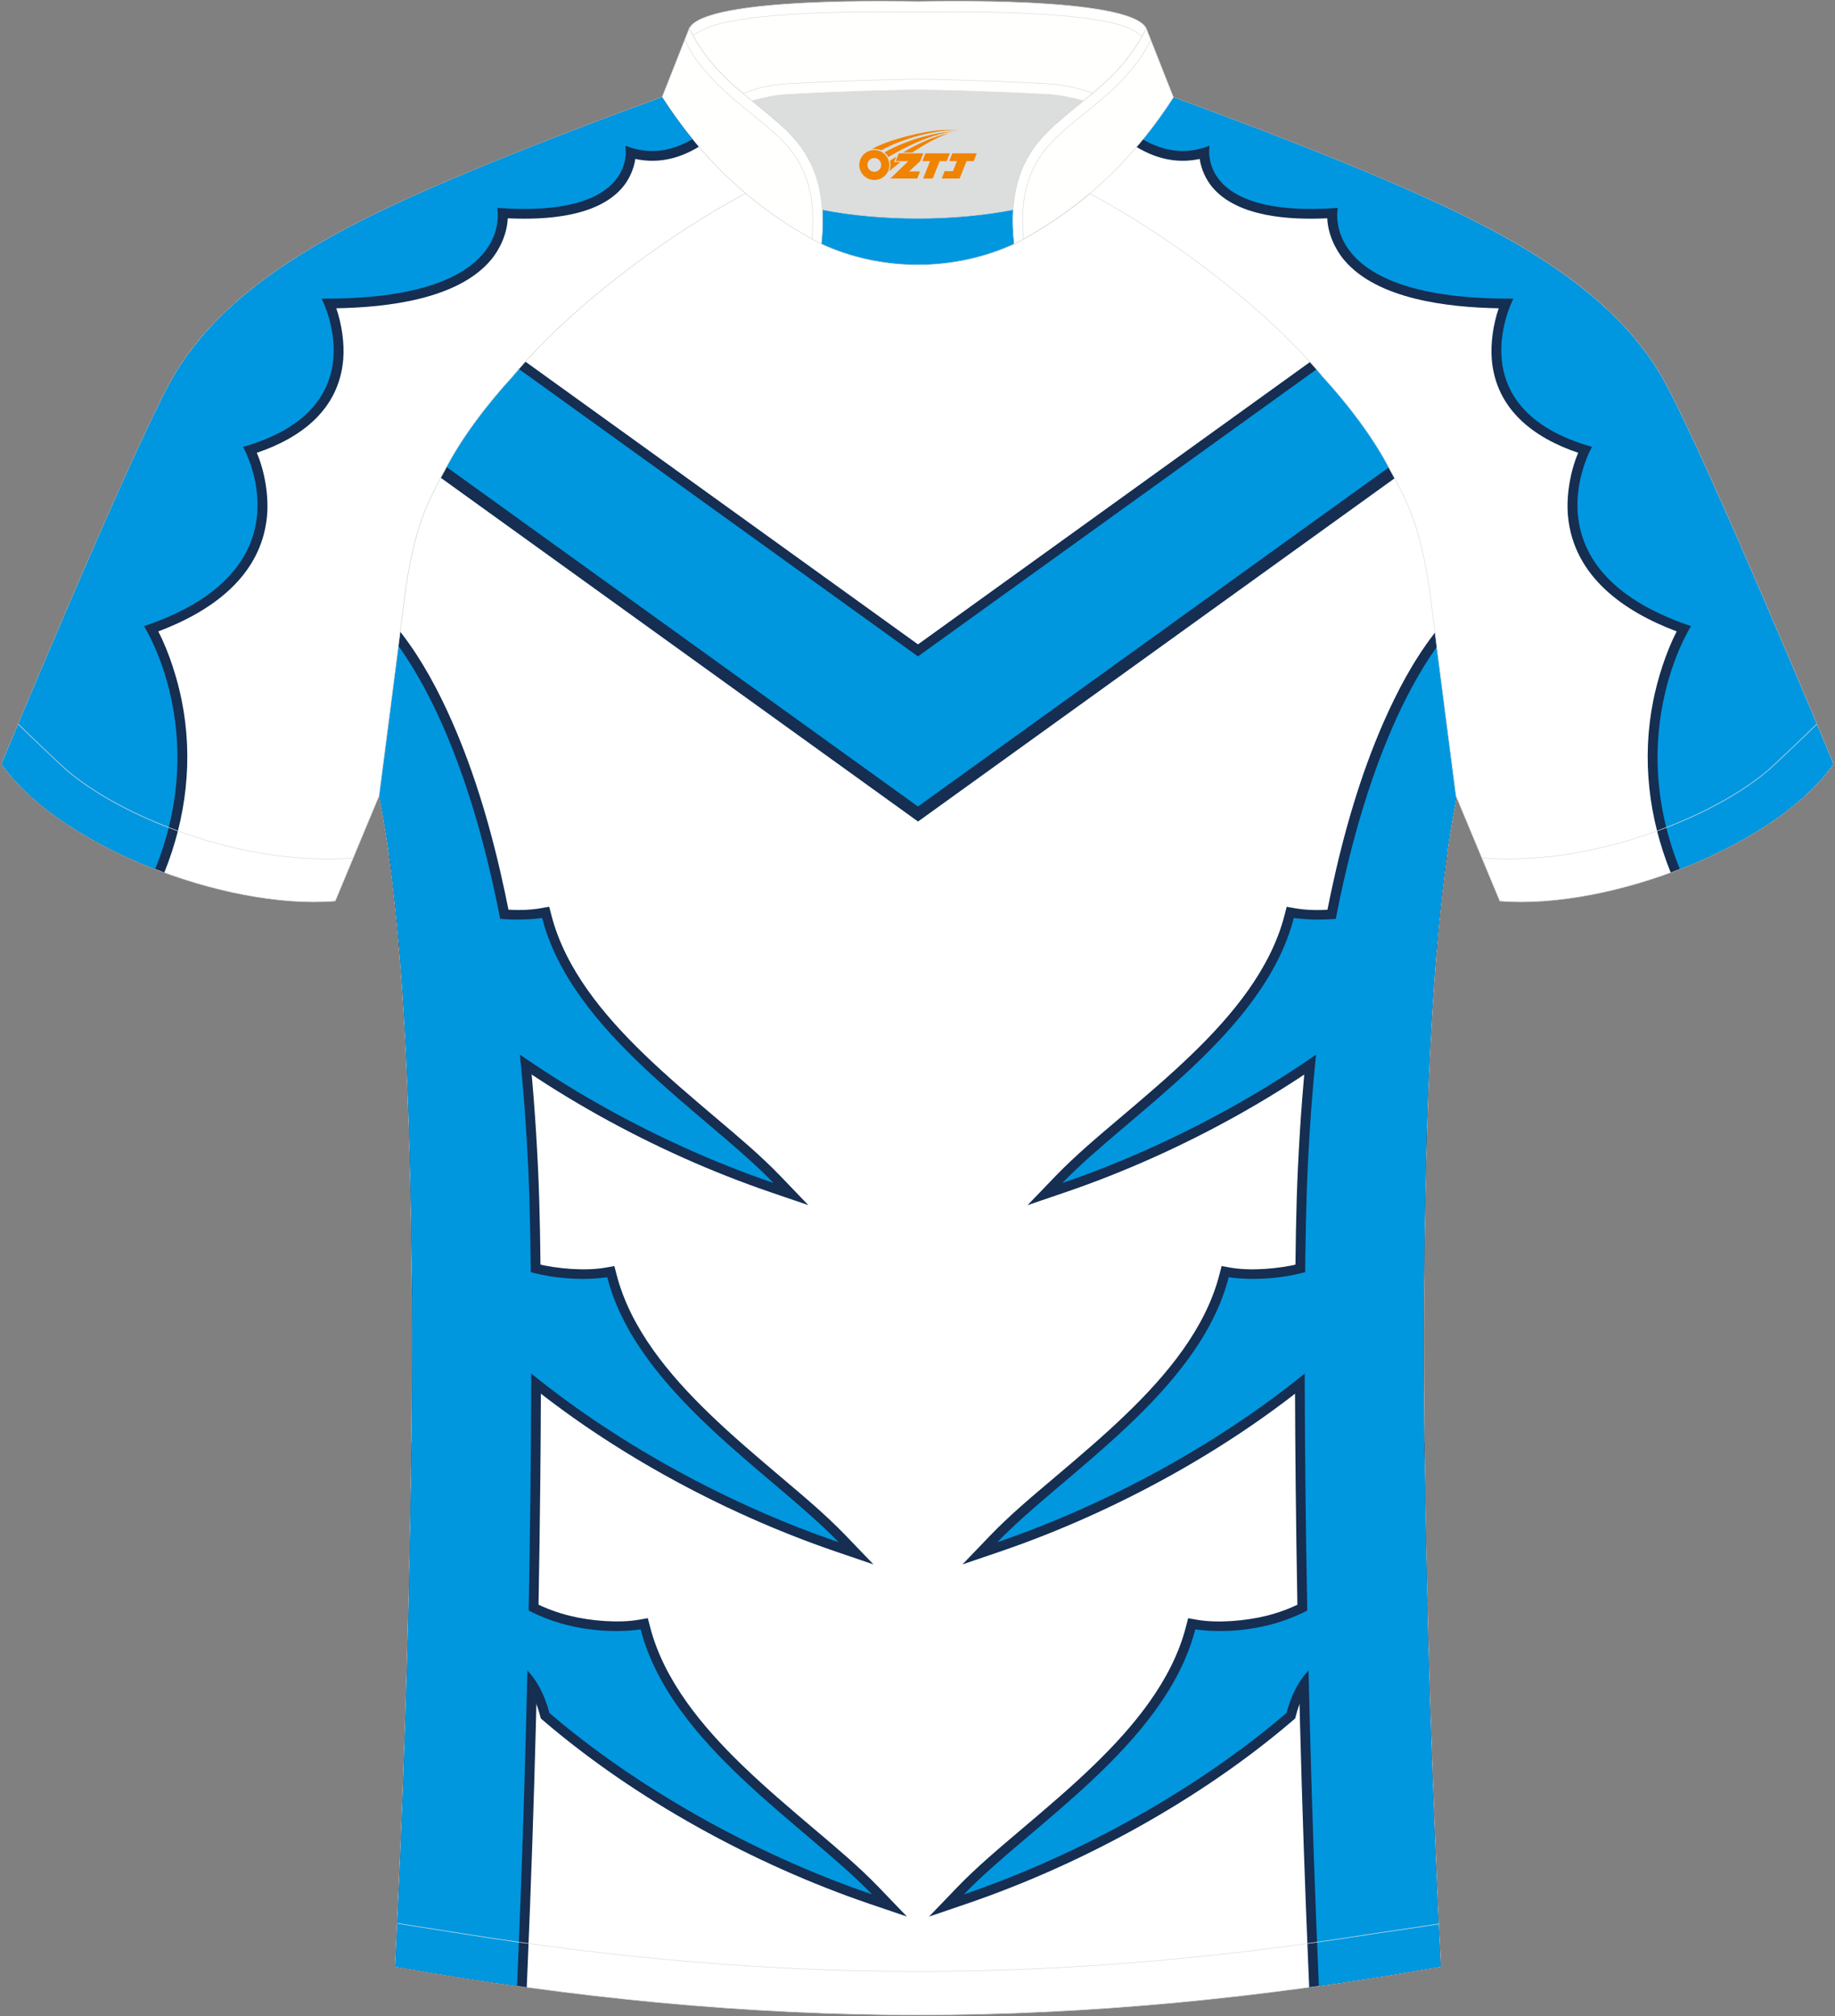<?xml version="1.0" encoding="utf-8"?>
<!-- Generator: Adobe Illustrator 22.0.0, SVG Export Plug-In . SVG Version: 6.00 Build 0)  -->
<svg xmlns="http://www.w3.org/2000/svg" xmlns:xlink="http://www.w3.org/1999/xlink" version="1.1" id="图层_1" x="0px" y="0px" width="375.2px" height="412px" viewBox="0 0 375.2 412" enable-background="new 0 0 375.2 412" xml:space="preserve">
<rect x="0" y="0" width="375.2" height="412" fill="#808080" stroke="none"/>
<g>
	
		<path fill-rule="evenodd" clip-rule="evenodd" fill="#FFFFFF" stroke="#DCDDDD" stroke-width="0.118" stroke-miterlimit="22.926" d="   M292.76,122.67c1.28,10.22,4.87,37.86,5.13,39.85c-10.9,52.76-6,185.61-3.31,239.33c-36.96,6.55-71.92,9.87-106.89,9.9   c-34.96-0.04-69.93-3.35-106.88-9.9c2.69-53.72,7.59-186.57-3.31-239.33c0.26-1.99,3.85-29.63,5.13-39.85   c0.85-6.81,2.32-14.11,4.86-19.76c1.01-2.26,2.15-4.5,3.41-6.73c3.27-6.54,8.81-13.72,13.75-19.1   c11.93-14.32,31.36-28.81,47.79-37.59c3.96,3.33,8.45,6.45,13.61,9.33l1.87,1.01c6.12,2.84,13.02,4.26,19.79,4.27   c6.76-0.02,13.67-1.44,19.79-4.27l1.87-1.01c5.16-2.88,9.64-6.01,13.6-9.33c16.43,8.78,35.86,23.26,47.79,37.59   c4.94,5.38,10.48,12.56,13.75,19.1c1.25,2.23,2.4,4.47,3.41,6.73C290.44,108.56,291.91,115.87,292.76,122.67z"/>
	<path fill-rule="evenodd" clip-rule="evenodd" fill="#152E52" d="M268.99,73.16l-0.01,0.01l-81.28,58.51l-81.29-58.51l0,0   c-6.45,7.78-12.1,15.97-16.36,24.41l97.66,70.3l97.65-70.29C281.09,89.13,275.44,80.95,268.99,73.16z"/>
	<path fill-rule="evenodd" clip-rule="evenodd" fill="#152E52" d="M81.82,129.07c0.14,0.18,0.27,0.35,0.4,0.52   c4.13,5.36,7.47,11.65,10.19,17.82c4.88,11.07,8.28,23.01,10.8,34.82c3.94,18.45,5.9,37.51,6.79,56.33   c0.41,8.61,0.5,17.3,0.56,25.93c0.1,12.86,0.04,25.74-0.09,38.6c-0.34,32.78-1.19,65.58-2.57,98.33l-0.2,4.69   c-8.86-1.22-17.81-2.63-26.89-4.24c2.69-53.72,7.59-186.57-3.31-239.33C77.72,160.87,80.24,141.44,81.82,129.07z"/>
	<path fill-rule="evenodd" clip-rule="evenodd" fill="#152E52" d="M293.57,129.07l-0.4,0.51c-4.13,5.36-7.47,11.65-10.19,17.82   c-4.88,11.07-8.28,23.01-10.8,34.82c-3.94,18.45-5.9,37.51-6.79,56.33c-0.41,8.61-0.5,17.3-0.56,25.93   c-0.1,12.86-0.04,25.74,0.09,38.6c0.34,32.78,1.19,65.58,2.57,98.33l0.2,4.69c8.86-1.22,17.81-2.63,26.89-4.24   c-2.69-53.72-7.59-186.57,3.31-239.33C297.67,160.87,295.15,141.44,293.57,129.07z"/>
	<path fill-rule="evenodd" clip-rule="evenodd" fill="#152E52" d="M195.65,385.74c4.06-4.22,8.69-8.09,13.16-11.88   c5.07-4.3,10.15-8.59,14.92-13.22c8.01-7.76,15.9-17.16,18.75-28.18l0.46-1.78l1.81,0.32c4.22,0.74,10.01,0.22,14.09-0.79   c10.32-2.55,17.69-9.11,22.08-18.76c2.33-5.13,5.84-11.89,10.32-16.67c0.12,11.07,0.32,22.03,0.58,32.63   c-3.63,2.61-6.35,6.51-8.31,11.34l-0.52,1.28l-1.38-0.04c-0.92-0.03-2.08-0.32-3.06-0.4c-1.55-0.14-3.13-0.07-4.65,0.32   c-5.12,1.31-7.64,5.87-8.92,10.66l-0.16,0.6l-0.47,0.4c-18.85,16.16-43.1,29.41-66.62,37.44l-7.77,2.65L195.65,385.74   L195.65,385.74z M157.52,243.62c-23.52-8.03-47.77-21.28-66.62-37.44l-0.47-0.4l-0.16-0.6c-1.26-4.69-3.69-9.14-8.57-10.57   c-0.6-7.28-1.32-14.05-2.18-20.18c4.27,5.11,9.9,8.67,16.88,10.39c4.08,1.01,9.88,1.53,14.09,0.79l1.81-0.32l0.46,1.78   c2.85,11.02,10.74,20.41,18.75,28.18c4.77,4.63,9.85,8.92,14.92,13.22c4.47,3.79,9.1,7.65,13.16,11.88l5.69,5.92L157.52,243.62   L157.52,243.62z M170.83,317.04l7.77,2.65l-5.69-5.92c-4.06-4.22-8.69-8.09-13.16-11.87c-5.07-4.3-10.15-8.59-14.92-13.22   c-8.01-7.76-15.9-17.16-18.75-28.18l-0.46-1.78l-1.81,0.32c-4.21,0.74-10.01,0.22-14.09-0.79c-10.32-2.55-17.69-9.11-22.08-18.76   c-1.08-2.37-2.4-5.09-3.96-7.8c0.33,10.73,0.51,21.92,0.57,33.25c0.28,0.6,0.55,1.21,0.81,1.84l0.52,1.28l1.38-0.04   c0.92-0.03,2.08-0.32,3.06-0.4c1.55-0.14,3.13-0.07,4.65,0.32c5.12,1.32,7.64,5.87,8.92,10.66l0.16,0.6l0.47,0.4   C123.06,295.76,147.31,309.01,170.83,317.04L170.83,317.04z M177.67,389.01c-23.52-8.03-47.77-21.28-66.62-37.44l-0.47-0.4   l-0.16-0.6c-1.29-4.8-3.8-9.35-8.92-10.66c-1.51-0.39-3.09-0.45-4.65-0.32c-0.98,0.09-2.14,0.38-3.06,0.4l-1.38,0.04l-0.52-1.28   c-1.96-4.83-4.68-8.73-8.31-11.35c0.26-10.6,0.46-21.56,0.58-32.63c4.48,4.79,7.99,11.54,10.32,16.67   c4.38,9.65,11.76,16.21,22.08,18.76c4.08,1.01,9.88,1.53,14.09,0.79l1.81-0.32l0.46,1.78c2.85,11.02,10.74,20.42,18.75,28.18   c4.77,4.63,9.85,8.92,14.92,13.22c4.47,3.79,9.1,7.65,13.16,11.88l5.69,5.92L177.67,389.01L177.67,389.01z M215.8,240.36   c4.06-4.22,8.69-8.09,13.16-11.88c5.07-4.3,10.15-8.59,14.92-13.22c8.01-7.76,15.9-17.16,18.75-28.18l0.46-1.78l1.81,0.32   c4.21,0.74,10.01,0.22,14.09-0.79c6.98-1.72,12.61-5.28,16.88-10.39c-0.86,6.12-1.58,12.9-2.18,20.18   c-4.89,1.43-7.32,5.88-8.57,10.57l-0.16,0.6l-0.47,0.4c-18.85,16.16-43.1,29.41-66.62,37.44l-7.77,2.65L215.8,240.36L215.8,240.36z    M202.48,313.77l-5.69,5.92l7.77-2.65c23.52-8.03,47.77-21.28,66.62-37.44l0.47-0.4l0.16-0.6c1.29-4.8,3.8-9.35,8.92-10.66   c1.51-0.39,3.09-0.45,4.65-0.32c0.98,0.09,2.14,0.38,3.06,0.4l1.38,0.04l0.52-1.28c0.26-0.63,0.52-1.24,0.81-1.84   c0.06-11.33,0.24-22.52,0.57-33.25c-1.56,2.71-2.89,5.43-3.96,7.8c-4.38,9.65-11.76,16.21-22.08,18.76   c-4.08,1.01-9.88,1.53-14.09,0.79l-1.81-0.32l-0.46,1.78c-2.85,11.02-10.74,20.42-18.75,28.18c-4.77,4.63-9.85,8.92-14.92,13.22   C211.17,305.68,206.54,309.55,202.48,313.77z"/>
	<path fill-rule="evenodd" clip-rule="evenodd" fill="#0097DF" d="M81.45,131.98c8.25,11.41,23.46,41,26.56,106.67   c1.16,24.62,0.8,96.46-2.29,167.17c-8.21-1.15-16.51-2.48-24.9-3.96c2.69-53.72,7.59-186.57-3.31-239.33   C77.7,160.99,79.88,144.26,81.45,131.98z"/>
	<path fill-rule="evenodd" clip-rule="evenodd" fill="#0097DF" d="M293.94,131.98c-8.25,11.41-23.46,41-26.56,106.67   c-1.16,24.62-0.8,96.46,2.29,167.17c8.21-1.15,16.51-2.48,24.9-3.96c-2.69-53.72-7.59-186.57,3.31-239.33   C297.69,160.99,295.52,144.26,293.94,131.98z"/>
	<path fill-rule="evenodd" clip-rule="evenodd" fill="#0097DF" d="M197.08,387.12c13.46-14.01,41.24-30.65,47.32-54.16   c0,0,26.81,4.68,38.33-20.69c3.03-6.67,5.92-11.29,8.54-14.48c0.11,9.22,0.28,18.36,0.49,27.25c-3.88,2.43-7.47,6.47-10.1,12.95   c-1.52-0.04-14.3-4.04-18.61,12.05C245.89,364.77,221.93,378.64,197.08,387.12L197.08,387.12z M158.16,241.74   c-13.46-14-41.24-30.65-47.32-54.16c0,0-18.02,3.14-30.86-9.71c0.58,4.58,1.1,9.47,1.54,14.64c4.01,0.92,8.46,3.89,10.67,12.15   C109.35,219.38,133.31,233.26,158.16,241.74L158.16,241.74z M171.47,315.15c-24.85-8.48-48.81-22.36-65.96-37.07   c-4.31-16.09-17.09-12.1-18.61-12.05c-0.81-2-1.71-3.76-2.68-5.32c-0.07-8.35-0.2-16.58-0.42-24.6c0.67,1.3,1.34,2.7,2.02,4.2   c11.52,25.37,38.33,20.69,38.33,20.69C130.23,284.5,158.01,301.15,171.47,315.15L171.47,315.15z M178.31,387.12   c-13.46-14.01-41.24-30.65-47.32-54.16c0,0-26.81,4.68-38.33-20.69c-3.03-6.68-5.92-11.29-8.54-14.48   c-0.11,9.22-0.28,18.36-0.49,27.25c3.88,2.43,7.47,6.47,10.1,12.96c1.52-0.04,14.3-4.04,18.61,12.05   C129.5,364.77,153.46,378.64,178.31,387.12L178.31,387.12z M217.23,241.74c13.46-14,41.24-30.65,47.32-54.16   c0,0,18.02,3.14,30.86-9.7c-0.58,4.58-1.1,9.47-1.54,14.64c-4.01,0.92-8.46,3.89-10.67,12.15   C266.04,219.38,242.08,233.26,217.23,241.74L217.23,241.74z M203.92,315.15c24.85-8.48,48.81-22.36,65.96-37.07   c4.31-16.09,17.09-12.1,18.61-12.05c0.81-2,1.71-3.76,2.68-5.32c0.07-8.34,0.2-16.58,0.42-24.6c-0.67,1.3-1.34,2.69-2.02,4.2   c-11.52,25.37-38.33,20.69-38.33,20.69C245.17,284.5,217.38,301.15,203.92,315.15z"/>
	
		<path fill-rule="evenodd" clip-rule="evenodd" fill="none" stroke="#DCDDDD" stroke-width="0.118" stroke-miterlimit="22.926" stroke-dasharray="1309.533,654.709" d="   M81.24,393.04c1.31,0.21,11.47,1.81,12.78,2.02c31.02,4.97,62.2,7.8,93.68,7.8c30.97,0,61.65-2.74,92.18-7.56   c1.81-0.29,12.47-1.83,14.28-2.14"/>
	<path fill-rule="evenodd" clip-rule="evenodd" fill="#0097DF" d="M139.16,74.08"/>
	<g>
		<path fill-rule="evenodd" clip-rule="evenodd" fill="#0097DF" d="M270.24,74.72l-82.55,59.42l-82.55-59.42    c-5.37,6.63-10.14,13.53-13.95,20.63l96.5,69.46l96.49-69.46C280.39,88.24,275.61,81.34,270.24,74.72z"/>
	</g>
	
		<path fill-rule="evenodd" clip-rule="evenodd" fill="#FFFFFF" stroke="#DCDDDD" stroke-width="0.118" stroke-miterlimit="22.926" d="   M222.76,39.5c7.1-5.98,12.51-12.6,17.06-19.62c0,0,30.75,11.04,51.99,20.69c21.23,9.65,39.7,20.96,48.81,38   c9.12,17.04,34.25,77.54,34.25,77.54c-11.61,16.54-45.44,29.85-68.2,28.01l-8.95-21.48c0,0-3.82-29.36-5.14-39.97   c-0.85-6.8-2.32-14.11-4.86-19.76c-1.01-2.26-2.16-4.5-3.41-6.73c-3.27-6.54-8.81-13.72-13.75-19.1   C258.62,62.77,239.19,48.28,222.76,39.5z"/>
	<path fill-rule="evenodd" clip-rule="evenodd" fill="#152E51" d="M271.38,44.61c0.13,3.12,1.59,6.34,3.51,8.59   c6.78,7.96,21.1,9.61,31.55,9.8c-1.15,3.34-1.68,7.23-1.42,10.43c0.86,10.29,8.66,16.06,17.67,19.1c-1.7,4-2.46,8.97-2.08,13   c1.19,12.34,11.5,19.47,22.23,23.5c-2.24,4.28-3.94,9.83-4.8,14.14c-2.39,11.95-0.93,23.96,3.56,35.13   c14.08-5.17,26.95-13.2,33.25-22.18c0,0-25.13-60.5-34.25-77.54c-9.12-17.04-27.58-28.35-48.81-38   c-21.23-9.66-51.98-20.69-51.98-20.69c-2.25,3.48-4.72,6.86-7.49,10.11c2.19,1.33,4.55,2.29,7.05,2.67c2.01,0.31,4,0.23,5.93-0.19   c0.31,2.14,1.29,4.24,2.6,5.8C253.03,44.33,263.58,44.98,271.38,44.61z"/>
	<path fill-rule="evenodd" clip-rule="evenodd" fill="#0097E0" d="M247.33,29.77c0,0-3.08,14.88,26.22,12.72   c0,0-4.3,18.78,35.89,18.54c0,0-11.77,22.39,16.07,30.29c0,0-14.41,24.99,20.25,36.63c0,0-13.73,21.31-2.29,49.64   c13.35-5.18,25.36-12.89,31.39-21.48c0,0-25.13-60.5-34.25-77.54c-9.12-17.04-27.58-28.35-48.81-38   c-21.23-9.66-51.98-20.69-51.98-20.69c-1.9,2.93-3.94,5.79-6.2,8.56C237.83,30.92,242.45,31.72,247.33,29.77z"/>
	
		<path fill-rule="evenodd" clip-rule="evenodd" fill="none" stroke="#DCDDDD" stroke-width="0.118" stroke-miterlimit="22.926" stroke-dasharray="1309.533,654.709" d="   M371.46,147.98c-1.02,1.06-9.02,8.7-10.23,9.69c-11,9.08-29.17,15.65-43.73,17.3c-4.83,0.54-9.88,0.72-14.51,0.35"/>
	<path fill-rule="evenodd" clip-rule="evenodd" fill="#DCDDDD" d="M168.13,42.84c12.06,2.36,26.98,2.36,39.04,0   c0.41-6.85,2.86-11.77,7.01-15.92c1.98-1.98,5.18-4.55,7.35-6.31c0.67-0.53,1.33-1.08,1.98-1.63c-0.29-0.07-2.98-0.9-3.28-0.97   c-1.95-0.46-3.94-0.81-5.93-0.92c-6.35-0.34-12.71-0.6-19.07-0.77c-2.52-0.07-5.07-0.15-7.59-0.15c-2.52,0-5.07,0.08-7.59,0.15   c-6.35,0.17-12.71,0.42-19.06,0.77c-1.82,0.1-3.63,0.4-5.42,0.81c-0.46,0.1-3.23,1.05-3.68,1.17c0.62,0.52,1.24,1.03,1.85,1.53   c2.45,1.94,5.16,4.11,7.38,6.33C165.27,31.07,167.72,36,168.13,42.84z"/>
	
		<path fill-rule="evenodd" clip-rule="evenodd" fill="#0097DF" stroke="#DCDDDD" stroke-width="0.118" stroke-miterlimit="22.926" d="   M167.91,49.85c0.28-2.55,0.35-4.87,0.22-7.01c12.06,2.36,26.98,2.36,39.04,0c-0.13,2.14-0.06,4.46,0.22,7.01   C195.08,55.55,180.21,55.55,167.91,49.85z"/>
	
		<path fill-rule="evenodd" clip-rule="evenodd" fill="#FFFFFE" stroke="#DCDDDD" stroke-width="0.118" stroke-miterlimit="22.926" d="   M140.93,5.82c3.26-6.62,44.71-5.49,46.72-5.5c2.01,0,43.46-1.13,46.72,5.5c-3.37,6.86-8.16,11.02-12.81,14.78   c-2.01-0.53-4.73-1.17-7.36-1.31c-15.4-0.82-26.56-0.91-26.56-0.91s-11.15,0.08-26.56,0.91c-2.63,0.14-5.35,0.78-7.35,1.31   C149.09,16.83,144.3,12.68,140.93,5.82z"/>
	
		<path fill-rule="evenodd" clip-rule="evenodd" fill="none" stroke="#DCDDDD" stroke-width="0.118" stroke-miterlimit="22.926" stroke-dasharray="1309.533,654.709" d="   M233.52,7.43c-0.36-0.32-1.95-1.41-2.72-1.71c-1.56-0.65-3.35-1.06-4.99-1.37c-4.78-0.92-9.85-1.29-14.71-1.55   c-5.16-0.27-10.34-0.37-15.51-0.37c-2.65,0-5.3,0.07-7.94,0.07c-2.64,0-5.29-0.07-7.94-0.07c-5.17,0-10.35,0.1-15.51,0.37   c-4.85,0.25-9.92,0.63-14.7,1.55c-1.65,0.31-3.43,0.72-4.99,1.37c-0.21,0.09-2.46,1.23-2.86,1.46"/>
	<path fill-rule="evenodd" clip-rule="evenodd" fill="none" stroke="#DCDDDD" stroke-width="0.118" stroke-miterlimit="22.926" d="   M151.88,19.07c0.46-0.12,3.22-1.06,3.68-1.16c1.79-0.4,3.61-0.71,5.42-0.8c6.35-0.35,12.71-0.6,19.06-0.77   c2.52-0.07,5.07-0.15,7.59-0.15c2.52,0,5.07,0.08,7.59,0.15c6.36,0.17,12.71,0.42,19.06,0.77c1.99,0.11,3.98,0.46,5.94,0.92   c0.29,0.07,2.98,0.89,3.27,0.97"/>
	
		<path fill-rule="evenodd" clip-rule="evenodd" fill="#FFFFFE" stroke="#DCDDDD" stroke-width="0.118" stroke-miterlimit="22.926" d="   M140.93,5.82l-5.55,14.07c7.38,11.39,17.04,21.76,32.53,29.97c1.17-10.71-1.35-17.49-6.8-22.93c-1.98-1.98-5.18-4.55-7.35-6.31   C149.11,16.85,144.31,12.69,140.93,5.82z"/>
	
		<path fill-rule="evenodd" clip-rule="evenodd" fill="none" stroke="#DCDDDD" stroke-width="0.118" stroke-miterlimit="22.926" stroke-dasharray="1309.533,654.709" d="   M166.04,48.84c0.02-0.51,0.14-3.11,0.15-3.61c0.05-6.43-1.63-11.9-6.43-16.69c-2.2-2.2-4.79-4.22-7.19-6.16   c-4.03-3.26-7.54-6.42-10.43-10.51c-0.54-0.72-1.84-2.95-2.1-3.79"/>
	
		<path fill-rule="evenodd" clip-rule="evenodd" fill="#FFFFFE" stroke="#DCDDDD" stroke-width="0.118" stroke-miterlimit="22.926" d="   M234.37,5.82l5.55,14.07c-7.39,11.39-17.04,21.76-32.53,29.97c-1.17-10.71,1.35-17.49,6.79-22.93c1.98-1.98,5.18-4.55,7.35-6.31   C226.18,16.85,230.99,12.69,234.37,5.82z"/>
	
		<path fill-rule="evenodd" clip-rule="evenodd" fill="none" stroke="#DCDDDD" stroke-width="0.118" stroke-miterlimit="22.926" stroke-dasharray="1309.533,654.709" d="   M209.25,48.84c-0.02-0.51-0.14-3.11-0.15-3.61c-0.05-6.43,1.63-11.9,6.43-16.69c2.2-2.2,4.79-4.22,7.19-6.16   c4.03-3.26,7.54-6.42,10.43-10.51c0.53-0.72,1.84-2.95,2.1-3.79"/>
	
	
		<path fill-rule="evenodd" clip-rule="evenodd" fill="#FFFFFF" stroke="#DCDDDD" stroke-width="0.118" stroke-miterlimit="22.926" d="   M152.44,39.5c-7.1-5.98-12.51-12.6-17.06-19.62c0,0-30.75,11.04-51.98,20.69c-21.23,9.65-39.7,20.96-48.81,38   c-9.12,17.04-34.25,77.54-34.25,77.54c11.61,16.54,45.44,29.85,68.2,28.01l8.95-21.48c0,0,3.82-29.36,5.14-39.97   c0.85-6.8,2.32-14.11,4.86-19.76c1.01-2.26,2.16-4.5,3.41-6.73c3.28-6.54,8.81-13.72,13.75-19.1   C116.58,62.77,136.01,48.28,152.44,39.5z"/>
	<path fill-rule="evenodd" clip-rule="evenodd" fill="#152E51" d="M103.82,44.61c-0.13,3.12-1.59,6.34-3.51,8.59   c-6.78,7.96-21.1,9.61-31.55,9.8c1.15,3.34,1.68,7.23,1.42,10.43c-0.86,10.29-8.66,16.06-17.67,19.1c1.7,4,2.46,8.97,2.08,13   c-1.19,12.34-11.5,19.47-22.23,23.5c2.24,4.28,3.94,9.83,4.8,14.14c2.39,11.95,0.93,23.96-3.56,35.13   c-14.08-5.17-26.95-13.2-33.25-22.18c0,0,25.13-60.5,34.25-77.54c9.12-17.04,27.58-28.35,48.81-38   c21.23-9.66,51.98-20.69,51.98-20.69c2.25,3.48,4.72,6.86,7.49,10.11c-2.19,1.33-4.55,2.29-7.05,2.67c-2.01,0.31-4,0.23-5.93-0.19   c-0.31,2.14-1.29,4.24-2.6,5.8C122.17,44.33,111.62,44.98,103.82,44.61z"/>
	<path fill-rule="evenodd" clip-rule="evenodd" fill="#0097E0" d="M127.87,29.77c0,0,3.08,14.88-26.22,12.72   c0,0,4.3,18.78-35.89,18.54c0,0,11.77,22.39-16.07,30.29c0,0,14.41,24.99-20.25,36.63c0,0,13.73,21.31,2.29,49.64   c-13.35-5.18-25.36-12.89-31.39-21.48c0,0,25.13-60.5,34.25-77.54c9.12-17.04,27.58-28.35,48.81-38   c21.23-9.66,51.98-20.69,51.98-20.69c1.9,2.93,3.94,5.79,6.2,8.56C137.37,30.92,132.75,31.72,127.87,29.77z"/>
	
		<path fill-rule="evenodd" clip-rule="evenodd" fill="none" stroke="#DCDDDD" stroke-width="0.118" stroke-miterlimit="22.926" stroke-dasharray="1309.533,654.709" d="   M3.74,147.98c1.02,1.06,9.02,8.7,10.23,9.69c11,9.08,29.17,15.65,43.73,17.3c4.83,0.54,9.88,0.72,14.51,0.35"/>
</g>
<g id="图层_x0020_1">
	<path fill="#F08300" d="M175.88,34.74c0.416,1.136,1.472,1.984,2.752,2.032c0.144,0,0.304,0,0.448-0.016h0.016   c0.016,0,0.064,0,0.128-0.016c0.032,0,0.048-0.016,0.08-0.016c0.064-0.016,0.144-0.032,0.224-0.048c0.016,0,0.016,0,0.032,0   c0.192-0.048,0.4-0.112,0.576-0.208c0.192-0.096,0.4-0.224,0.608-0.384c0.672-0.56,1.104-1.408,1.104-2.352   c0-0.224-0.032-0.448-0.08-0.672l0,0C181.72,32.86,181.67,32.69,181.59,32.51C181.12,31.42,180.04,30.66,178.77,30.66C177.08,30.66,175.7,32.03,175.7,33.73C175.7,34.08,175.76,34.42,175.88,34.74L175.88,34.74L175.88,34.74z M180.18,33.76L180.18,33.76C180.15,34.54,179.49,35.14,178.71,35.1C177.92,35.07,177.33,34.42,177.36,33.63c0.032-0.784,0.688-1.376,1.472-1.344   C179.6,32.32,180.21,32.99,180.18,33.76L180.18,33.76z"/>
	<polygon fill="#F08300" points="194.21,31.34 ,193.57,32.93 ,192.13,32.93 ,190.71,36.48 ,188.76,36.48 ,190.16,32.93 ,188.58,32.93    ,189.22,31.34"/>
	<path fill="#F08300" d="M196.18,26.61c-1.008-0.096-3.024-0.144-5.056,0.112c-2.416,0.304-5.152,0.912-7.616,1.664   C181.46,28.99,179.59,29.71,178.24,30.48C178.44,30.45,178.63,30.43,178.82,30.43c0.48,0,0.944,0.112,1.36,0.288   C184.28,28.4,191.48,26.35,196.18,26.61L196.18,26.61L196.18,26.61z"/>
	<path fill="#F08300" d="M181.65,32.08c4-2.368,8.88-4.672,13.488-5.248c-4.608,0.288-10.224,2-14.288,4.304   C181.17,31.39,181.44,31.71,181.65,32.08C181.65,32.08,181.65,32.08,181.65,32.08z"/>
	<polygon fill="#F08300" points="199.7,31.34 ,199.08,32.93 ,197.62,32.93 ,196.21,36.48 ,195.75,36.48 ,194.24,36.48 ,192.55,36.48    ,193.14,34.98 ,194.85,34.98 ,195.67,32.93 ,194.08,32.93 ,194.72,31.34"/>
	<polygon fill="#F08300" points="188.79,31.34 ,188.15,32.93 ,185.86,35.04 ,188.12,35.04 ,187.54,36.48 ,182.05,36.48 ,185.72,32.93    ,183.14,32.93 ,183.78,31.34"/>
	<path fill="#F08300" d="M194.07,27.2c-3.376,0.752-6.464,2.192-9.424,3.952h1.888C188.96,29.58,191.3,28.15,194.07,27.2z    M183.27,32.02C182.64,32.4,182.58,32.45,181.97,32.86c0.064,0.256,0.112,0.544,0.112,0.816c0,0.496-0.112,0.976-0.32,1.392   c0.176-0.16,0.32-0.304,0.432-0.4c0.272-0.24,0.768-0.64,1.6-1.296l0.32-0.256H182.79l0,0L183.27,32.02L183.27,32.02L183.27,32.02z"/>
</g>
</svg>